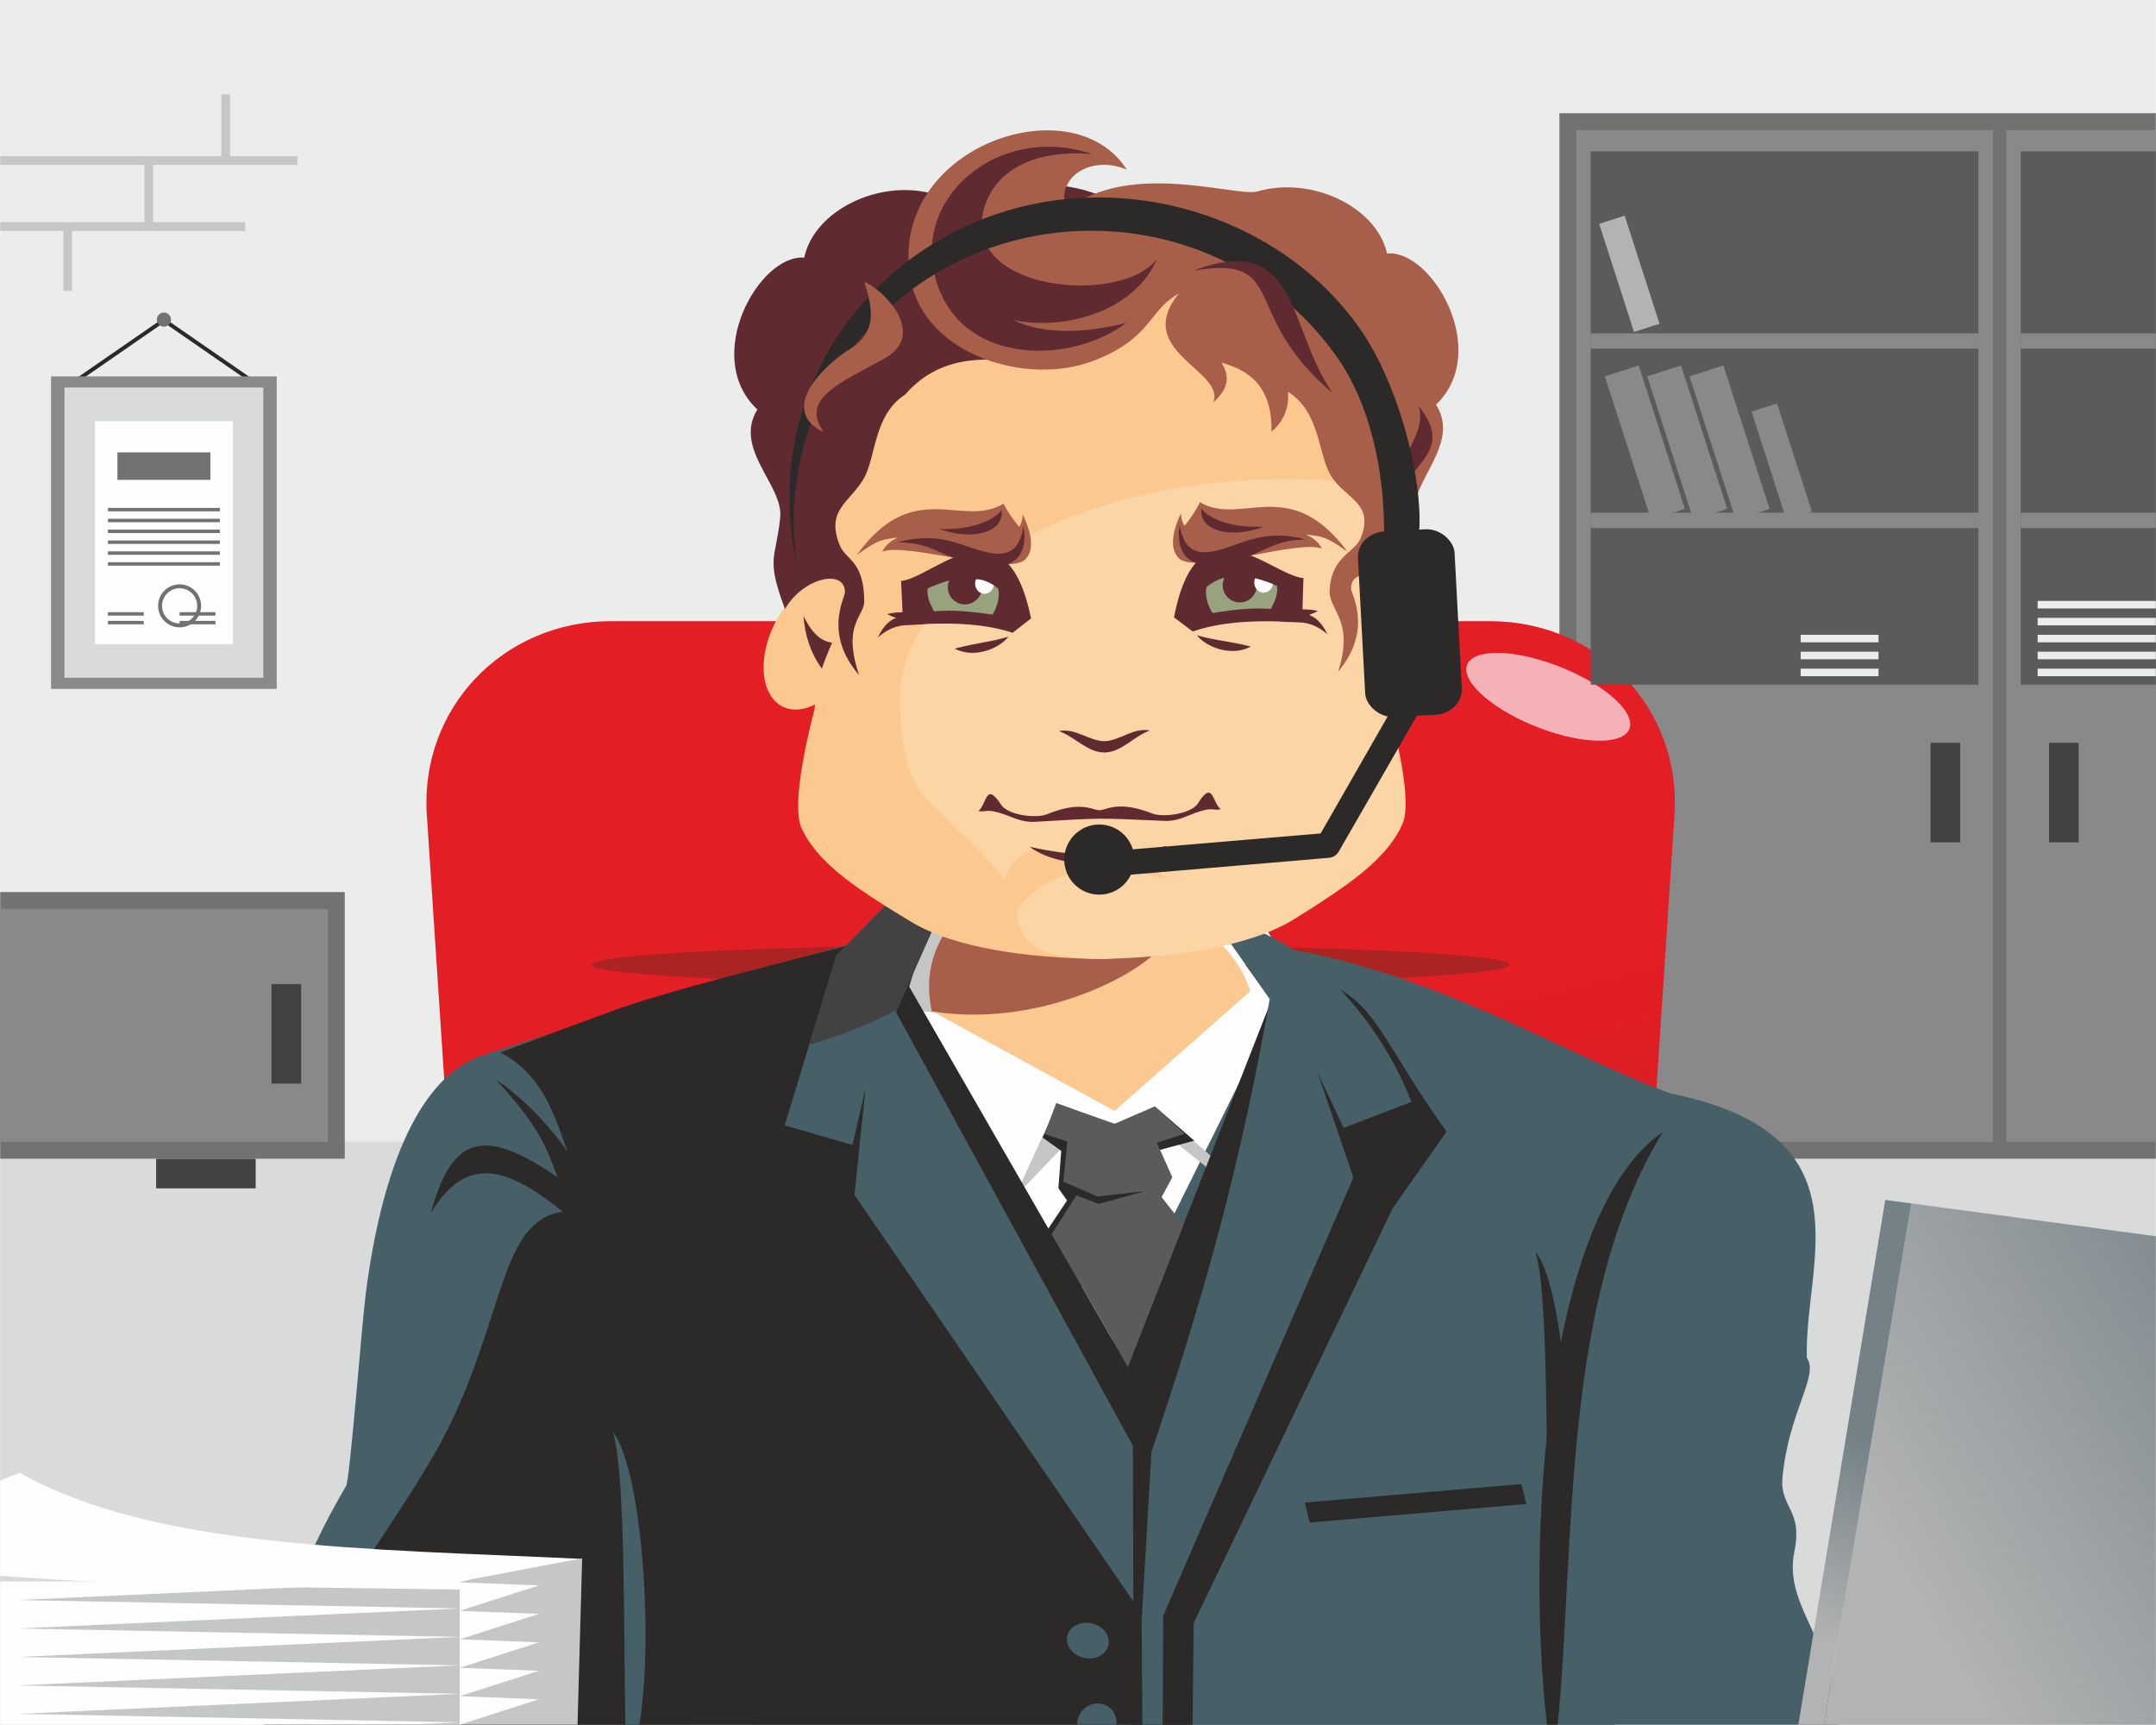 <?xml version="1.0" encoding="UTF-8"?>
<!DOCTYPE svg PUBLIC "-//W3C//DTD SVG 1.1//EN" "http://www.w3.org/Graphics/SVG/1.1/DTD/svg11.dtd">
<!-- Creator: CorelDRAW 2018 (64-Bit) -->
<svg xmlns="http://www.w3.org/2000/svg" xml:space="preserve" width="5906px" height="4724px" version="1.1" style="shape-rendering:geometricPrecision; text-rendering:geometricPrecision; image-rendering:optimizeQuality; fill-rule:evenodd; clip-rule:evenodd"
viewBox="0 0 5905.51 4724.41"
 xmlns:xlink="http://www.w3.org/1999/xlink">
 <defs>
  <style type="text/css">
   <![CDATA[
    .str0 {stroke:#2B2A29;stroke-width:2.36;stroke-miterlimit:22.926}
    .fil10 {fill:#FEFEFE}
    .fil0 {fill:#EBECEC}
    .fil1 {fill:#D9DADA}
    .fil11 {fill:#C5C6C6}
    .fil22 {fill:#B2B3B3}
    .fil4 {fill:#898989}
    .fil2 {fill:#727271}
    .fil14 {fill:#5B5B5B}
    .fil3 {fill:#434242}
    .fil9 {fill:#2B2A29}
    .fil23 {fill:#2B2A29}
    .fil16 {fill:#FCD5A6}
    .fil12 {fill:#FBC88F}
    .fil6 {fill:#F5B2B6}
    .fil13 {fill:#A75F4A}
    .fil7 {fill:#AB2421}
    .fil17 {fill:#98A27F}
    .fil15 {fill:#5F2B31}
    .fil8 {fill:#476068}
    .fil19 {fill:#727271;fill-rule:nonzero}
    .fil18 {fill:#2B2A29;fill-rule:nonzero}
    .fil24 {fill:#2B2A29;fill-rule:nonzero}
    .fil5 {fill:url(#id0)}
    .fil20 {fill:url(#id1)}
    .fil21 {fill:url(#id2)}
   ]]>
  </style>
  <linearGradient id="id0" gradientUnits="userSpaceOnUse" x1="2390.08" y1="3133.71" x2="3240.91" y2="6726.5">
   <stop offset="0" style="stop-opacity:1; stop-color:#E31E24"/>
   <stop offset="1" style="stop-opacity:1; stop-color:#90241F"/>
  </linearGradient>
  <linearGradient id="id1" gradientUnits="userSpaceOnUse" x1="5360.44" y1="4560.27" x2="6573.06" y2="3858.31">
   <stop offset="0" style="stop-opacity:1; stop-color:#B2B3B3"/>
   <stop offset="1" style="stop-opacity:1; stop-color:#748187"/>
  </linearGradient>
  <linearGradient id="id2" gradientUnits="userSpaceOnUse" xlink:href="#id1" x1="4932.9" y1="4476.06" x2="5117.01" y2="3942.52">
  </linearGradient>
 </defs>
 <g id="Слой_x0020_1">
  <g id="_2639103874720">
   <polygon class="fil0" points="0,0 5905.51,0 5905.51,4724.41 0,4724.41 "/>
   <polygon class="fil1" points="0,3127.64 5905.51,3127.64 5905.51,4724.41 0,4724.41 "/>
   <polygon class="fil2" points="4271.62,310.18 5905.51,310.18 5905.51,3174.03 4271.62,3174.03 "/>
   <polygon class="fil3" points="4515.66,3255.19 4788.4,3255.19 4788.4,3174.03 4515.66,3174.03 "/>
   <polygon class="fil4" points="4318,356.55 5458.86,356.55 5458.86,3127.65 4318,3127.65 "/>
   <polygon class="fil4" points="5496.06,356.55 5905.51,356.55 5905.51,3127.65 5496.06,3127.65 "/>
   <polygon class="fil3" points="5694.16,2307.46 5694.16,2034.72 5613.01,2034.72 5613.01,2307.46 "/>
   <polygon class="fil3" points="5369.52,2307.46 5369.52,2034.72 5288.36,2034.72 5288.36,2307.46 "/>
   <path class="fil5" d="M1673.54 1701.51c401.09,0 802.53,0 1203.6,0 401.09,0 802.53,0 1203.96,0 297.49,0 524.8,240.86 505.78,530.17 -55.94,851.12 -108.41,1648.5 -157.55,2396.35l-6.33 96.38 -3090.3 0 -6.33 -96.38c-49.14,-747.85 -101.65,-1545.23 -157.57,-2396.35 -19.04,-289.83 207.23,-530.17 504.74,-530.17z"/>
   <path class="fil6" d="M4241.09 1814.78c124.02,41.53 224.55,117.26 224.55,169.13 0,51.87 -100.53,60.26 -224.55,18.73 -124.01,-41.53 -224.55,-117.26 -224.55,-169.13 0,-51.87 100.54,-60.26 224.55,-18.73z"/>
   <path class="fil7" d="M2877.83 2586.89c347.97,0 662.74,6.91 890.1,16.43 227.18,9.52 367.83,23.85 366.92,39.12 -0.91,15.28 -142.85,29.95 -370.21,39.47 -227.14,9.52 -540.66,15.78 -886.81,15.78 -346.15,0 -660.45,-6.26 -887.57,-15.78 -227.35,-9.52 -368.57,-24.19 -369.47,-39.47 -0.91,-15.27 138.98,-29.6 366.16,-39.12 227.36,-9.52 542.91,-16.43 890.88,-16.43zm0 1960.86c315.75,0 601.37,5.1 807.72,13.16 206.2,8.05 333.88,19.73 333.15,32.22 -0.74,12.48 -129.55,24.49 -335.87,32.54 -206.18,8.05 -490.74,13.15 -805,13.15 -314.26,0 -599.53,-4.95 -805.71,-12.82 -206.32,-7.88 -334.44,-19.89 -335.18,-32.55 -0.73,-12.66 126.26,-24.02 332.45,-32.22 206.35,-8.22 492.69,-13.48 808.44,-13.48zm0 -455.04c323.21,0 615.59,5.76 826.85,14.13 211.04,8.38 341.76,20.39 340.98,33.54 -0.78,13.16 -132.64,25.97 -343.84,34.19 -211.04,8.2 -502.33,13.48 -823.99,13.48 -321.66,0 -613.67,-5.28 -824.71,-13.48 -211.19,-8.22 -342.36,-21.03 -343.14,-34.19 -0.78,-13.15 129.25,-25.16 340.29,-33.54 211.23,-8.37 504.35,-14.13 827.56,-14.13zm0 -477.73c331.07,0 630.57,6.1 846.91,14.8 216.19,8.7 350.04,21.55 349.22,35.51 -0.82,13.96 -135.86,27.13 -352.21,35.83 -216.12,8.7 -514.5,14.16 -843.92,14.16 -329.42,0 -628.53,-5.46 -844.66,-14.16 -216.34,-8.7 -350.67,-21.87 -351.49,-35.83 -0.83,-13.96 132.31,-26.81 348.5,-35.51 216.35,-8.7 516.58,-14.8 847.65,-14.8zm0 -501.06c339.31,0 646.26,6.26 867.96,15.45 221.56,9.2 358.72,22.85 357.86,37.48 -0.86,14.63 -139.29,28.3 -360.99,37.5 -221.5,9.2 -527.25,14.78 -864.83,14.78 -337.58,0 -644.09,-5.58 -865.58,-14.78 -221.71,-9.2 -359.4,-22.87 -360.26,-37.5 -0.87,-14.63 135.56,-28.28 357.12,-37.48 221.71,-9.19 529.41,-15.45 868.72,-15.45z"/>
   <path class="fil8" d="M5033.77 4724.41c-2.09,-224.03 -149.97,-321.89 -118.43,-474.76 23.9,-115.85 -40.47,-118.39 -32.56,-202.92 16.82,-179.89 101.33,-280.1 66.67,-327.13 -8.01,-261.72 177.99,-611.27 -372.96,-724.39 -344.07,-123.42 -766.06,-421.2 -1353.71,-424.52 -202.17,-76.81 -424.48,-81.34 -649.91,-48.51 -116.21,16.93 -1115.32,320.57 -1265.21,373.65 -169.89,68.13 -264.65,327.32 -305.96,646.17 -10.8,83.33 -43.58,510.41 -54.03,528.39 -86.37,148.71 -176.11,325.73 -219.2,637.27 -2.91,5.4 -5.08,10.99 -6.57,16.75l1155.77 0c76.68,-68.36 144.16,-143.51 200.49,-223.99 0.38,73.28 -3.31,147.24 -10.91,223.99l2966.52 0z"/>
   <path class="fil9" d="M1654.76 3412.97c-186.73,-155.29 -343.05,-308.98 -474.77,-90.55 58.72,-215.65 147.41,-234.5 346.86,-97.68 -33,-89.11 -53.75,-142.97 -169.03,-267.51 137.79,90.66 298.41,299.98 296.94,455.74z"/>
   <polygon class="fil10" points="2859.31,2328.5 2563.75,2485.72 2375.28,2769.53 3001.9,3758.43 3543.66,2664.6 3456.68,2526.48 "/>
   <path class="fil11" d="M2859.31 2328.5l-295.56 157.22 -175.88 264.84c134.26,27.97 284.31,32.57 442,9.01 228.23,-34.09 436.58,-121.76 601.47,-241.49l-572.03 -189.58z"/>
   <polygon class="fil11" points="3328.68,3177.11 3164.45,3032.17 3086.1,3087.85 2896.46,3024.79 2778.8,3279.79 2927.45,3124.93 3197.39,3110.99 3316.72,3206.86 "/>
   <path class="fil12" d="M2897.71 2432.23c-240.31,15.31 -394.04,166.81 -343.37,338.4l498.47 272.39 371.75 -327.86c-50.67,-171.57 -286.54,-298.25 -526.85,-282.93z"/>
   <path class="fil13" d="M2807.02 2426.22c-179.83,19.32 -293.85,173.45 -254.65,344.27 281.17,44.24 538.34,-88.31 610.4,-158.64 -61.3,-140.21 -196.65,-202.73 -355.75,-185.63z"/>
   <path class="fil9" d="M4237.49 4724.41c-60.11,-524.03 0.16,-1408.05 317.21,-1623.18 -278.32,455.06 -238.91,1115.87 -287.66,1623.18l-29.55 0z"/>
   <path class="fil9" d="M4244.11 4358.63c90.04,-197.9 50.76,-822.78 -38.29,-929.95 40.88,127.41 26.03,688.26 38.29,929.95z"/>
   <path class="fil9" d="M2518.2 4215.16c-289.57,8.73 -422.34,217.35 -399.87,376.53 139.66,-194.32 251.99,-298.23 399.87,-376.53z"/>
   <path class="fil9" d="M3076.08 3777.56l406.87 -1038.74 -72.58 -97.55c375.26,52 309.14,119.54 552.1,458.56l-147.49 209.79 -545.26 1136.35 -2.94 278.44 -172.83 0 -13.04 -418.98 -56.62 -81.81c-2.74,-56.72 -32.12,-104.72 -97.7,-141.15l103.1 -163.12 46.39 -141.79z"/>
   <path class="fil9" d="M3212.69 3957.97c-240.83,-418.48 -481.65,-836.96 -722.48,-1255.43 14.41,-46.42 28.81,-92.82 43.21,-139.24 -62.01,13.36 -63.51,-2.06 -74.76,-10.8 -149.77,45.69 -561.55,139.09 -773.87,213.79 -113.34,41.72 -222.38,82.02 -314.63,116.75 163.6,85.7 161.35,267.37 251.87,439.81 -251.09,-46.94 -219.22,217.7 -382.82,564.95 -117.99,250.48 -361.73,520.77 -430.01,755.93 -10.79,37.14 -14.31,-119.22 9.17,-306.51 -37.14,99.92 -69.01,219.36 -89.9,370.44 -2.91,5.4 -5.08,10.99 -6.57,16.75 1174.37,0 1420.27,0 2537.72,0l-46.93 -766.44z"/>
   <polygon class="fil8" points="3103.11,3960.47 2453.93,2772.31 2555.6,2543.94 2458.12,2446.84 2291.23,2616.93 2149.2,3082.66 2335,3136.2 2370.7,2980.73 2340.35,3273.1 3104.35,4386.64 "/>
   <path class="fil3" d="M2456.53 2766.49l99.07 -222.55 -97.48 -97.1 -166.89 170.09 -74.54 244.44c85.42,-24.28 165.84,-56.38 239.84,-94.88z"/>
   <polygon class="fil9" points="3573.93,4115.82 4167.46,4065.08 4181.22,4119.89 3587.69,4170.62 "/>
   <path class="fil8" d="M3154.05 3977.3c148.72,-440.31 245.38,-795 323.92,-1240.49 -51.32,-73.17 -102.64,-146.34 -153.96,-219.51 259.42,30.52 465.37,297.29 541.82,501.15 -61.76,23.7 -123.52,47.39 -185.28,71.09 -23.85,-50.58 -47.71,-101.16 -71.56,-151.74 32.69,95.97 65.39,191.94 98.09,287.91l-521.05 1200.43 -1.25 298.27 -55.55 0 -1.98 -287.67 26.8 -459.44z"/>
   <polygon class="fil9" points="3049.65,3095.79 2895.92,3026.21 2855.71,3115.97 2906.79,3152.61 2899.03,3254.7 2922.75,3288.46 2851.92,3394.65 2933.97,3549.32 3170.9,3343.24 3161.2,3211.03 3172.58,3151.08 3271.25,3124.61 3164.65,3032.26 "/>
   <polygon class="fil14" points="3052.34,3078.69 2893.23,3021.43 2860.98,3106.12 2923.39,3126.87 2912.6,3237.44 3006.39,3277.37 3135.96,3262.84 3009.73,3298.01 2948.27,3274.44 2880.49,3380.72 3089.36,3743.66 3241.49,3355.26 3181.83,3279.22 3211.15,3224.79 3168.91,3130.14 3244.71,3105.68 3163.26,3030.6 "/>
   <path class="fil12" d="M3003.81 661.83c531.83,21.12 956.06,492.76 673.55,971.17 226.89,397.68 115.45,501.56 -197.86,695.35 -115.94,71.7 -248.84,264.33 -421.57,294.51l-0.8 1.18c-10.71,1.56 -21.56,2.53 -32.57,2.76l-4.44 -0.03 -2.31 0.08c-3.05,-0.01 -6.07,-0.1 -9.1,-0.23 -188.15,-2.58 -389.71,-27.66 -512.11,-100.98 -49.06,-29.49 -97.29,-59.15 -144.29,-91.86 -53.01,-37.39 -108.91,-82.78 -142.9,-138.93 -1.78,-2.92 -3.47,-5.86 -5.11,-8.82l-0.02 0c-1.64,-2.95 -3.19,-5.95 -4.72,-8.95l-0.01 0c-1.51,-3.02 -2.94,-6.05 -4.33,-9.09 -25.08,-55.52 6.09,-211.24 35.36,-323.99 0.45,-4.7 1.02,-9.49 1.67,-14.32 -40.95,20.9 -82.1,19.14 -110.08,-9.93 -47.54,-49.38 -39.1,-158.78 18.86,-244.34 54.28,-80.13 132.74,-110.95 181.53,-74 -41.54,-85.06 -62.62,-169.25 -66.29,-250.26 -0.16,-3.74 -0.19,-7.45 -0.29,-11.17 -9.21,-362.98 331.15,-659.5 747.83,-678.15z"/>
   <path class="fil15" d="M2251.07 1831.27c-31.09,-42.12 -46.46,-90.64 -50.36,-143.84 18.62,37.14 40.91,68.02 78.44,73.14 -11.03,24.88 -20.38,48.4 -28.08,70.7z"/>
   <g>
    <path class="fil16" d="M3799.51 1923.84c37.12,14.37 73.12,9.88 98.02,-16.74 46.85,-50.04 36.84,-159.32 -22.32,-244.05 -51.41,-73.61 -123.01,-104.48 -171.63,-78.52 38.36,-77.87 61.23,-160.98 63.75,-249.58 -82.59,-17.69 -169.15,-23.61 -258.3,-22.98 -579.18,4.12 -1057.94,282.78 -1044.33,621.81 11.65,289.85 92.36,236.82 288.18,476.41 69.18,84.64 -39.71,214.42 264.93,216.66 192.56,-4.12 401.72,-31.51 526.47,-108.67 48.63,-30.2 96.43,-60.54 142.96,-93.9 52.47,-38.15 107.73,-84.34 140.91,-140.96 1.73,-2.94 3.39,-5.91 4.98,-8.89l0.02 0c1.59,-2.99 3.11,-6 4.59,-9.02l0.01 0c1.47,-3.03 2.86,-6.09 4.2,-9.16 24.95,-57.37 -10.93,-219.55 -42.44,-332.41zm-32.05 -594.64c-0.05,3.93 -0.14,7.84 -0.29,11.77l0.29 -11.77z"/>
   </g>
   <path class="fil15" d="M3767.4 1820.46c30.48,-42.55 45.16,-91.29 48.3,-144.54 -18.08,37.41 -39.94,68.61 -77.38,74.26 11.37,24.71 21.06,48.09 29.08,70.28z"/>
   <path class="fil15" d="M3149.6 2000.8c-47.48,-7.96 -80.23,27.51 -124.55,29.65 -44.34,-1.51 -77.58,-36.5 -124.94,-27.87 46.94,17.3 77.83,58.17 124.48,58.64l0 0.01 0.69 -0.01 0.69 0.01 0 -0.02c46.63,-1.13 76.94,-42.44 123.63,-60.41z"/>
   <path class="fil15" d="M3568.44 1642.09c-0.55,20.57 -1.1,41.12 -1.66,61.67 -37.32,1.91 -181.03,-15.15 -299.73,25.99l-51.22 -38.6c64.19,-336.94 265.96,-114.28 354.65,-107.56l-2.04 58.5z"/>
   <path class="fil17" d="M3321.29 1679.2c-13.4,-21.1 -21.25,-47.1 -16.69,-70.51 13.41,-12.52 35.01,-23.52 49.37,-25.89 -3.63,7.33 -5.37,15.71 -4.66,24.46 2.09,25.73 24.64,44.9 50.36,42.8 25.73,-2.09 44.9,-24.64 42.81,-50.37 -0.46,-5.56 -1.87,-10.82 -4.06,-15.63 18.06,4.32 44.37,14.53 59.33,20.58 3.93,18.36 -5.44,44.78 -16.72,63.38 -50.71,-3.72 -98.78,1.4 -159.74,11.18z"/>
   <path class="fil10" d="M3438.02 1584.03c-2.09,4.73 -2.94,10.23 -2.14,15.93 2.08,14.85 15.65,25.23 27.85,23.52 12.2,-1.72 21.77,-11.62 22.94,-23.44 -15.28,-6.77 -33.2,-11.88 -48.65,-16.01z"/>
   <path class="fil15" d="M3496.17 1699.47c46.58,12.59 83.27,-10.6 139.72,37.75 -20.04,-41.42 -55.43,-81.98 -139.72,-37.75z"/>
   <path class="fil15" d="M3609.81 1673.8c-40.9,-11.06 -74.17,5.46 -119.91,-23.09 -1.53,3.58 -3.18,7.06 -4.94,10.38 22.08,29.59 58.16,47.69 124.85,12.71z"/>
   <path class="fil15" d="M3278.48 1740.28c52.1,14.68 85.03,15.05 147.68,30.71 -53.19,29.12 -122.15,1.5 -147.68,-30.71z"/>
   <path class="fil15" d="M2470.9 1649.91c0.84,20.55 1.68,41.1 2.54,61.65 37.34,1.37 180.78,-17.73 300.07,21.7l50.66 -39.32c-68.99,-335.99 -267.57,-110.48 -356.16,-102.49l2.89 58.46z"/>
   <path class="fil17" d="M2718.55 1683.49c13.09,-21.29 20.58,-47.39 15.68,-70.74 -13.59,-12.33 -35.34,-23.01 -49.74,-25.18 3.73,7.28 5.6,15.63 5.02,24.39 -1.73,25.76 -24,45.24 -49.76,43.52 -25.76,-1.73 -45.23,-24 -43.51,-49.75 0.38,-5.58 1.71,-10.86 3.84,-15.69 -18.01,4.57 -44.16,15.15 -59.04,21.42 -3.67,18.41 6.08,44.69 17.63,63.13 50.64,-4.44 98.78,0 159.88,8.9z"/>
   <path class="fil10" d="M2673.27 1587.07c-2.09,4.74 -2.94,10.22 -2.13,15.92 2.08,14.85 15.66,25.23 27.85,23.52 12.2,-1.71 21.77,-11.62 22.95,-23.42 -19.31,-11.3 -38.32,-17.65 -48.67,-16.02z"/>
   <path class="fil15" d="M2543.97 1706.25c-46.39,13.25 -83.41,-9.4 -139.17,39.74 19.45,-41.7 54.26,-82.76 139.17,-39.74z"/>
   <path class="fil15" d="M2429.98 1682.21c40.74,-11.64 74.24,4.4 119.57,-24.8 1.57,3.55 3.27,7.02 5.09,10.3 -21.65,29.91 -57.48,48.53 -124.66,14.5z"/>
   <path class="fil15" d="M2762.22 1743.96c-51.88,15.43 -84.81,16.26 -147.23,32.81 53.6,28.36 122.16,-0.24 147.23,-32.81z"/>
   <path class="fil13" d="M3228.93 1529.07c-30.76,-31.32 -10.42,-87.92 5.5,-122.74 1.5,16.76 5.2,27.55 10.6,33.69 13.3,-17.11 28.63,-37.61 41.76,-64.29 114.07,67.69 245,-78.85 404.24,135.35 -64.59,-45.92 -71.85,-40.45 -113.79,-47.21 18.71,9.61 33.52,19.03 43.43,38.56 -69.87,-24.89 -346.46,72.76 -391.74,26.64z"/>
   <path class="fil13" d="M2808.76 1532.06c30.3,-31.75 9.17,-88.05 -7.25,-122.64 -1.26,16.78 -4.8,27.62 -10.13,33.83 -13.54,-16.92 -29.15,-37.2 -42.67,-63.69 -113.08,69.31 -246.09,-75.35 -402.27,141.1 63.93,-46.83 71.27,-41.46 113.12,-48.83 -18.58,9.88 -33.25,19.51 -42.88,39.18 69.51,-25.89 347.45,67.82 392.08,21.05z"/>
   <path class="fil15" d="M2797.6 989.36c-63.84,-0.88 -210.23,-33.49 -318.57,91.71 -86.68,55.56 -79.48,171.61 -113.19,229.86 -38.02,65.67 -105.71,85.74 -65.34,183.75 16.34,39.64 65.61,40.43 66.71,151.48 0.43,43.48 -61.57,62.8 -14.09,203.21 -97.8,-112.72 -39.35,-211.58 -38.84,-225.75 2.36,-66.48 -113.48,-42.89 -164.26,44.53 -52.68,-141.03 -25.62,-132.88 -13.06,-250.14 9.47,-88.23 -129.25,-188.35 -62.55,-296.32 -153.86,-143.9 5.18,-426.21 128.37,-415.91 26.4,-127.94 203.58,-216.04 352.61,-175 60.27,16.61 402.35,-110.35 560.37,80.94 25.16,5.88 -409.77,139.12 -367.16,167.72 63.16,42.36 112.29,111.04 49,209.92z"/>
   <path class="fil13" d="M3323.37 1102.18c36.73,-33.08 49.46,-65.75 22.47,-108.64 57.6,15.83 140.36,51.24 136.95,188.84 57.95,-48.02 43.14,-110.38 45.7,-108.79 87.47,54.33 81.9,170.46 116.46,228.22 38.94,65.14 121.22,73.87 82.24,172.44 -15.77,39.88 -81.2,48.67 -85.12,144.35 -2.18,53.23 68.74,80.35 23.27,221.43 96.18,-114.11 36.32,-212.12 35.62,-226.29 -3.32,-66.44 112.86,-44.5 164.87,42.18 50.68,-141.76 23.73,-133.23 9.49,-250.3 -10.71,-88.08 126.56,-190.17 58.33,-297.17 151.79,-146.09 -11.26,-426.09 -134.28,-414.04 -28.22,-127.56 -206.64,-213.13 -355.07,-169.96 -60.02,17.47 -403.88,-104.6 -559.16,88.91 -25.08,6.24 406.13,126.51 369.51,162.47 -183.91,180.71 105.03,234.12 68.72,326.35z"/>
   <path class="fil13" d="M3086.38 464.64c-150.41,-237.14 -660.07,-58.15 -591.88,301.85 38.72,204.47 316.64,293.29 502.3,221.23 222.99,-86.55 113.81,-202.61 393.94,-219.21 14.63,-186.54 -400.53,-113.85 -449.31,-172.12 -75.12,-89.73 34.08,-179.33 144.95,-131.75z"/>
   <path class="fil15" d="M2991.33 422.14c-254.69,-87.62 -506.62,122.3 -422.56,360.92 77.43,219.8 367.16,213.23 515.78,101.83 -139.59,33.92 -239.91,25.1 -308.4,-8.07 131.36,28.68 329.25,-18.85 393.46,-168.24 -94.64,129.47 -541.49,90.55 -473.83,-138.76 32.93,-111.53 149.18,-160.23 295.55,-147.68z"/>
   <path class="fil15" d="M3886.13 1113.19c26.64,88.1 -88.54,158.73 -61.65,281.74 -2.93,-109.83 174.96,-145.55 61.65,-281.74z"/>
   <path class="fil15" d="M2803.67 1441.3c-13.67,84.88 -61.35,84.19 -124.98,64.86 -54.51,-16.57 -117.15,-49.9 -220.95,-20.41 77.66,-0.2 105.48,25.02 153,41.74 55.9,19.67 106.46,35.18 149.74,18.25 34.14,-13.35 52.41,-45.34 43.19,-104.44z"/>
   <path class="fil15" d="M2743.29 1397.09c-22.44,31.71 -92.56,55.92 -170.96,51.47 87.87,33.28 179.18,11.37 170.96,-51.47z"/>
   <path class="fil15" d="M3231.02 1438.26c14.89,84.67 62.56,83.3 125.9,63.06 54.27,-17.34 116.43,-51.56 220.64,-23.55 -77.65,0.92 -105.13,26.52 -152.39,43.92 -55.62,20.46 -105.95,36.69 -149.47,20.38 -34.33,-12.86 -53.05,-44.58 -44.68,-103.81z"/>
   <path class="fil15" d="M3290.76 1393.19c22.9,31.39 93.36,54.59 171.68,49.02 -87.38,34.54 -178.99,13.92 -171.68,-49.02z"/>
   <path class="fil15" d="M2974.91 540.8c-15.12,-3.12 -39.53,-25.42 -54.64,-28.55 -18.99,49.43 18.02,94.28 59.74,93.08 -28.48,-21.59 -24.37,-50.12 -5.1,-64.53z"/>
   <path class="fil15" d="M3006.38 2218.83c-21.24,-3.87 -52.64,-23.2 -138.25,11.48 -31.24,12.65 -111.83,2.25 -127.56,-28.52 -41.47,-61.51 -37.47,2.34 -60.87,19.5 22.93,5.51 18.52,-8.96 72.01,9.82 21.48,7.55 49.45,21.97 81.91,20.09 191.43,-11.1 165.46,-10.87 356.98,-2.54 32.48,1.42 60.25,-13.41 81.62,-21.26 53.21,-19.54 49,-5.01 71.86,-10.84 -23.64,-16.83 -20.55,-80.73 -61.15,-18.63 -15.28,30.99 -95.72,42.55 -127.13,30.33 -85.16,-33.09 -116.54,-14.11 -137.7,-9.65 -4.89,1.01 -6.87,1.1 -11.72,0.22z"/>
   <path class="fil12" d="M2829.21 2323.41c159.97,68.71 239.59,-35.61 372.94,88.2 -200.56,-72.03 -370.02,-17.1 -437.39,116.17 -57.58,-136.05 33.79,-186.28 64.45,-204.37z"/>
   <path class="fil15" d="M2820.24 2319.42c110.33,25.24 254.62,37.22 375.26,-2.44 -50.95,52.77 -275.71,78.03 -375.26,2.44z"/>
   <path class="fil8 str0" d="M2973.12 4443.93c32.1,-1.11 61.08,20.39 64.72,48.03 3.64,27.63 -19.44,50.94 -51.54,52.05 -32.11,1.12 -61.09,-20.39 -64.73,-48.02 -3.64,-27.64 19.44,-50.94 51.55,-52.06z"/>
   <path class="fil8" d="M2964.77 4685.72c20.27,-22.93 54.39,-25.87 76.19,-6.58 13.11,11.59 18.78,28.58 16.82,45.27l-107.43 0c-0.27,-13.55 4.5,-27.47 14.42,-38.69z"/>
   <polygon class="fil18" points="204.43,1039.19 445.46,872.55 448.5,870.45 451.54,872.55 692.57,1039.19 686.49,1048 448.5,883.46 210.51,1048 "/>
   <path class="fil2" d="M448.5 856.13c10.68,0 19.34,8.66 19.34,19.34 0,10.68 -8.66,19.34 -19.34,19.34 -10.68,0 -19.34,-8.66 -19.34,-19.34 0,-10.68 8.66,-19.34 19.34,-19.34z"/>
   <polygon class="fil4" points="139.4,1031.05 757.61,1031.05 757.61,1887.03 139.4,1887.03 "/>
   <polygon class="fil1" points="176.14,1061.45 720.86,1061.45 720.86,1856.64 176.14,1856.64 "/>
   <polygon class="fil10" points="259.46,1153.7 637.54,1153.7 637.54,1764.39 259.46,1764.39 "/>
   <polygon class="fil2" points="295.17,1400.68 601.83,1400.68 601.83,1391.27 295.17,1391.27 "/>
   <polygon class="fil2" points="295.17,1430.44 601.83,1430.44 601.83,1421.03 295.17,1421.03 "/>
   <polygon class="fil2" points="295.17,1460.2 601.83,1460.2 601.83,1450.79 295.17,1450.79 "/>
   <polygon class="fil2" points="295.17,1489.95 601.83,1489.95 601.83,1480.54 295.17,1480.54 "/>
   <polygon class="fil2" points="295.17,1519.71 601.83,1519.71 601.83,1510.3 295.17,1510.3 "/>
   <polygon class="fil2" points="295.17,1549.47 601.83,1549.47 601.83,1540.06 295.17,1540.06 "/>
   <polygon class="fil2" points="295.17,1686.35 393.37,1686.35 393.37,1676.94 295.17,1676.94 "/>
   <polygon class="fil2" points="295.17,1710.15 393.37,1710.15 393.37,1700.74 295.17,1700.74 "/>
   <polygon class="fil2" points="491.57,1686.35 589.76,1686.35 589.76,1676.94 491.57,1676.94 "/>
   <polygon class="fil2" points="491.57,1710.15 589.76,1710.15 589.76,1700.74 491.57,1700.74 "/>
   <path class="fil19" d="M491.56 1600.63c16.27,0 31.01,6.6 41.67,17.27 10.66,10.66 17.26,25.39 17.26,41.67 0,16.27 -6.6,31.01 -17.26,41.66 -10.66,10.67 -25.4,17.26 -41.67,17.26 -16.27,0 -31.01,-6.59 -41.67,-17.26 -10.66,-10.65 -17.26,-25.39 -17.26,-41.66 0,-16.28 6.6,-31.01 17.26,-41.67 10.66,-10.67 25.4,-17.27 41.67,-17.27zm34.08 24.86c-8.72,-8.72 -20.77,-14.11 -34.08,-14.11 -13.31,0 -25.36,5.39 -34.07,14.11 -8.72,8.72 -14.12,20.77 -14.12,34.08 0,13.3 5.4,25.36 14.12,34.07 8.71,8.72 20.76,14.11 34.07,14.11 13.31,0 25.36,-5.39 34.08,-14.11 8.71,-8.71 14.11,-20.77 14.11,-34.07 0,-13.31 -5.4,-25.36 -14.11,-34.08z"/>
   <polygon class="fil11" points="671.4,608.49 0,608.49 0,632.39 671.4,632.39 "/>
   <polygon class="fil11" points="814.46,427.77 0,427.77 0,451.67 814.46,451.67 "/>
   <polygon class="fil11" points="395.13,442.83 395.13,616.01 419.03,616.01 419.03,442.83 "/>
   <polygon class="fil11" points="173,623.54 173,796.73 196.91,796.73 196.91,623.54 "/>
   <polygon class="fil11" points="605.96,258.35 605.96,431.53 629.87,431.53 629.87,258.35 "/>
   <polygon class="fil2" points="321.17,1239.18 575.83,1239.18 575.83,1314.48 321.17,1314.48 "/>
   <polygon class="fil10" points="1258.77,4724.41 1258.77,4332.12 0,4332.12 0,4724.41 "/>
   <polygon class="fil11" points="1258.77,4724.41 1258.77,4717.8 1258.77,4639.83 1258.77,4561.87 1258.77,4483.9 1258.77,4405.94 1258.77,4327.97 48.06,4382.9 1258.77,4405.94 48.06,4460.86 1258.77,4483.9 48.06,4538.84 1258.77,4561.87 48.06,4616.8 1258.77,4639.83 48.06,4694.77 1258.77,4717.8 1113.19,4724.41 "/>
   <path class="fil10" d="M53.08 4034.09c367.95,207.97 948.74,208.03 1540.08,236.07 -65.07,14.14 -247.11,70.05 -312.16,84.19 -450.13,-6.22 -914.59,-8.46 -1281,-37.93l0 -261.1 53.08 -21.23z"/>
   <polygon class="fil11" points="1258.77,4724.41 1258.77,4332.13 1594.37,4268.69 1581.68,4724.41 "/>
   <polygon class="fil10" points="1258.77,4327.95 1258.77,4334.55 1258.77,4412.52 1258.77,4490.49 1258.77,4568.45 1258.77,4646.42 1258.77,4724.39 1476,4654.72 1258.77,4646.42 1476,4576.76 1258.77,4568.45 1476,4498.79 1258.77,4490.49 1476,4420.82 1258.77,4412.52 1476,4342.86 1258.77,4334.55 1284.89,4326.18 "/>
   <path class="fil20" d="M4996.09 4724.41c33.4,-199.26 67.26,-401.01 101.49,-605.02 45.26,-269.74 91.31,-544.14 138.18,-822.88 231.69,31.07 454.8,60.99 669.75,89.79l0 1338.11 -909.42 0z"/>
   <path class="fil21" d="M4996.09 4724.41c33.4,-199.26 67.26,-401.01 101.49,-605.02 45.26,-269.74 91.31,-544.14 138.18,-822.88 -23.81,-3.2 -47.63,-6.38 -71.45,-9.59 -46.46,280.4 -92.2,556.44 -137.16,827.79l-101.02 609.7 69.96 0z"/>
   <polygon class="fil3" points="427.2,3255.19 699.94,3255.19 699.94,3174.03 427.2,3174.03 "/>
   <polygon class="fil2" points="0,2443.57 943.98,2443.57 943.98,3174.03 0,3174.03 "/>
   <polygon class="fil4" points="0,2489.95 897.6,2489.95 897.6,3127.65 0,3127.65 "/>
   <polygon class="fil3" points="824.45,2968.35 824.45,2695.61 743.29,2695.61 743.29,2968.35 "/>
   <polygon class="fil14" points="5535.43,414.52 5905.51,414.52 5905.51,1875.44 5535.43,1875.44 "/>
   <polygon class="fil4" points="5535.43,913.09 5905.51,913.09 5905.51,955.19 5535.43,955.19 "/>
   <polygon class="fil4" points="5535.43,1404.34 5905.51,1404.34 5905.51,1446.44 5535.43,1446.44 "/>
   <polygon class="fil0" points="5581.81,1831.56 5905.51,1831.56 5905.51,1852.25 5581.81,1852.25 "/>
   <polygon class="fil0" points="5581.81,1785.19 5905.51,1785.19 5905.51,1805.87 5581.81,1805.87 "/>
   <polygon class="fil0" points="5581.81,1738.81 5905.51,1738.81 5905.51,1759.49 5581.81,1759.49 "/>
   <polygon class="fil0" points="5581.81,1692.43 5905.51,1692.43 5905.51,1713.11 5581.81,1713.11 "/>
   <polygon class="fil0" points="5581.81,1646.05 5905.51,1646.05 5905.51,1666.73 5581.81,1666.73 "/>
   <polygon class="fil14" points="4357.38,414.52 5419.48,414.52 5419.48,1875.44 4357.38,1875.44 "/>
   <polygon class="fil4" points="4357.38,913.09 5419.48,913.09 5419.48,955.19 4357.38,955.19 "/>
   <polygon class="fil4" points="4396.18,1030.88 4522.77,1423.8 4615.43,1393.95 4488.84,1001.03 "/>
   <polygon class="fil4" points="4357.38,1404.34 5419.48,1404.34 5419.48,1446.44 4357.38,1446.44 "/>
   <polygon class="fil0" points="4932.51,1831.56 5145.81,1831.56 5145.81,1852.25 4932.51,1852.25 "/>
   <polygon class="fil0" points="4932.51,1785.19 5145.81,1785.19 5145.81,1805.87 4932.51,1805.87 "/>
   <polygon class="fil0" points="4932.51,1738.81 5145.81,1738.81 5145.81,1759.49 4932.51,1759.49 "/>
   <polygon class="fil4" points="4512.13,1030.88 4638.72,1423.8 4731.37,1393.95 4604.79,1001.03 "/>
   <polygon class="fil4" points="4628.08,1030.88 4754.66,1423.8 4847.32,1393.95 4720.74,1001.03 "/>
   <polygon class="fil4" points="4797.96,1127.55 4893.41,1423.8 4963.27,1401.29 4867.83,1105.04 "/>
   <polygon class="fil22" points="4380.56,613.19 4476,909.43 4545.86,886.93 4450.42,590.68 "/>
   <path class="fil8" d="M1751.24 4724.41c41.28,-261.47 1.64,-711.55 -72.68,-801 34.7,108.14 29.25,528.54 34.31,801l38.37 0z"/>
   <path class="fil23" d="M3008.4 540.87c298.61,0 575.31,146.92 725.89,373.07 85.06,127.74 154.33,350.97 154.33,514.26 0,104.33 -54.32,135.82 -91.06,227.6 8.62,-28.7 13.55,-54.2 16.36,-79.4 -14.15,22.91 -29.34,47.38 -42.3,79.4 21.85,-71.94 19.64,-123.2 19.64,-202.06 0,-167.31 -38.81,-347.49 -129.02,-475.69 -147.07,-208.99 -393.58,-346.04 -672.86,-346.04 -442.29,0 -802.34,343.73 -815.46,772.59 -0.13,5.96 -0.23,11.92 -0.23,17.91 0,37.17 2.55,73.74 7.41,109.6 -0.63,-2.83 -1.24,-5.67 -1.84,-8.51 0.49,3.96 1,7.92 1.54,11.86 -12.08,-54 -18.49,-110.03 -18.49,-167.49 0,-0.62 0.03,-1.23 0.03,-1.85 -0.02,-2.06 -0.03,-4.12 -0.03,-6.18 0,-452.35 378.81,-819.07 846.09,-819.07z"/>
   <rect class="fil23" transform="matrix(3.406 -0.182 0.162 3.033 3716.01 1459.83)" width="77.72" height="167.6" rx="22.47" ry="22.47"/>
   <path class="fil24" d="M3846.73 1882.93c10.26,-15.95 31.5,-20.55 47.44,-10.3 15.95,10.26 20.56,31.5 10.3,47.45l-238.15 413.97c-5.85,9.09 -15.28,14.5 -25.26,15.56l0.01 0.09 -616.04 52.43c-18.9,2 -35.84,-11.7 -37.85,-30.6 -2,-18.9 11.7,-35.85 30.6,-37.85l599.75 -50.71 229.2 -400.04z"/>
   <circle class="fil23" cx="3011.09" cy="2354.59" r="96.05"/>
   <path class="fil13" d="M2367.38 772.36c51.75,19.61 175,143.7 54.64,210.13 -120.37,66.42 -231.33,108.74 -166.02,201.05 -127.16,-60.49 2.06,-184.03 71.81,-227.55 72.91,-45.48 64.58,-105.01 39.57,-183.63z"/>
   <path class="fil15" d="M3270.4 741.01c262.11,-42.81 121.91,119.04 379.82,335.48 -124.27,-177.59 -91.3,-445.72 -379.82,-335.48z"/>
  </g>
 </g>
</svg>
